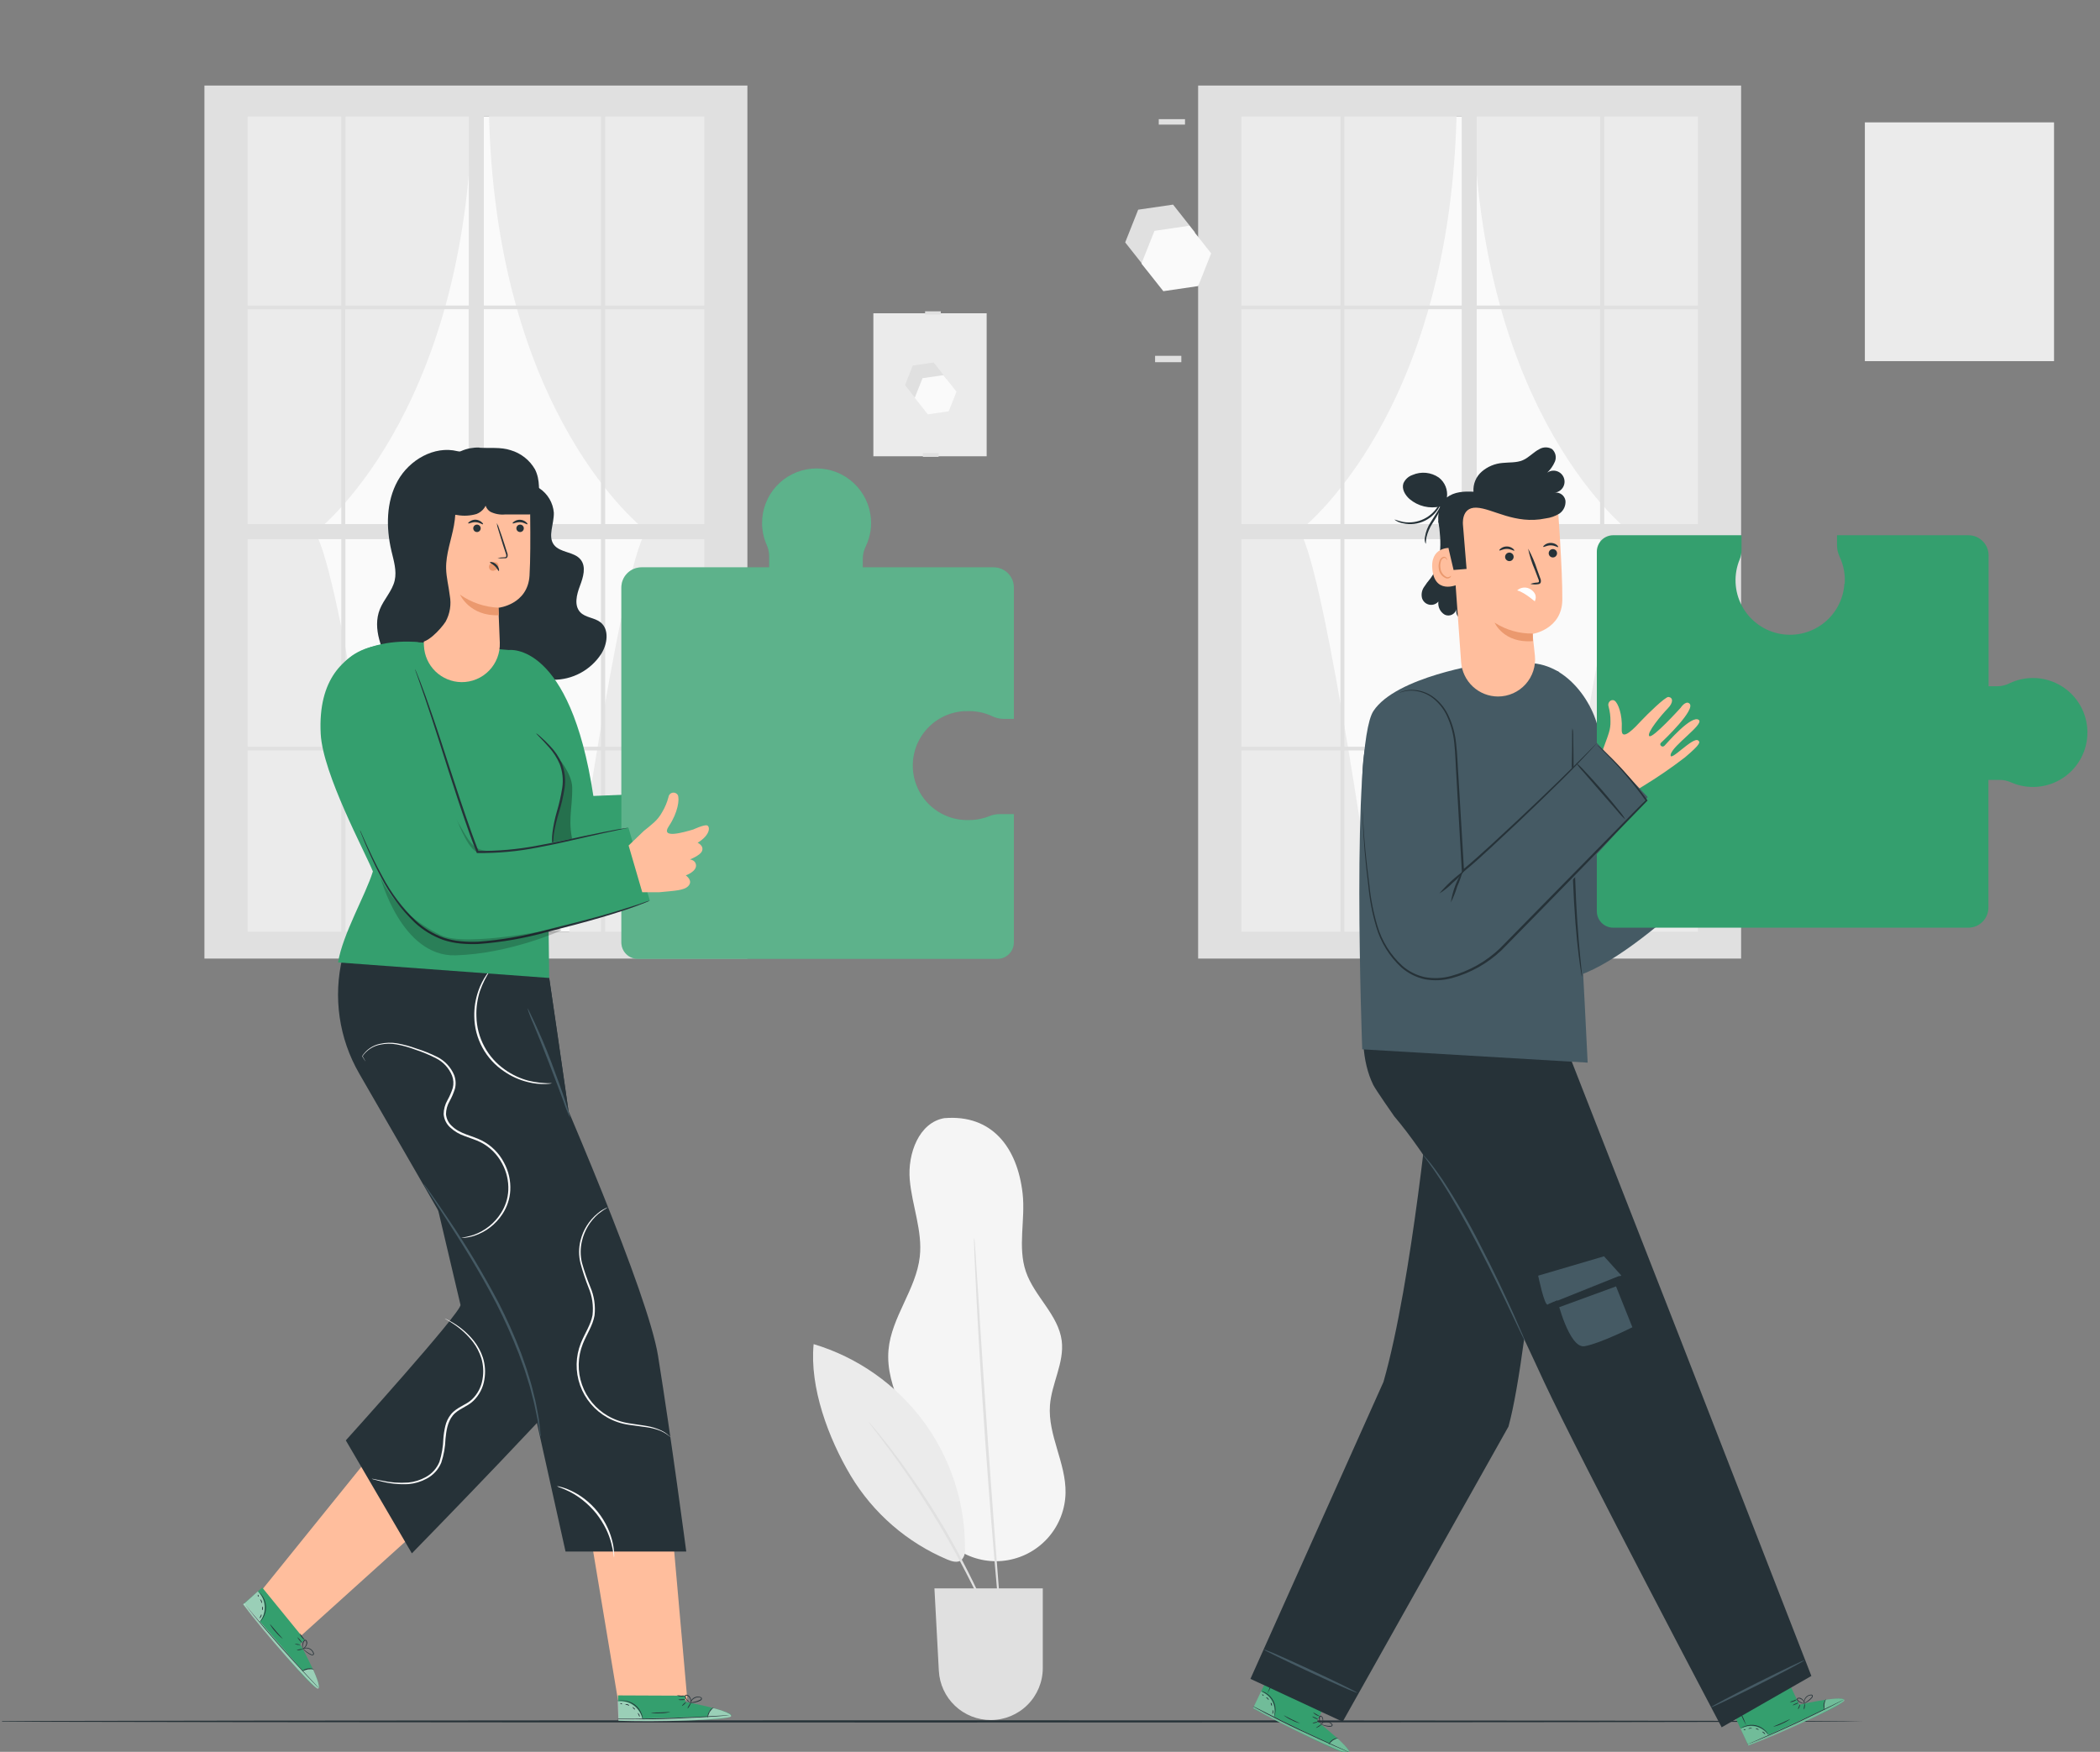 <svg width="501" height="418" viewBox="0 0 501 418" fill="none" xmlns="http://www.w3.org/2000/svg">
<rect x="0" y="0" width="501" height="418" fill="#808080" stroke="none"/>
<g clip-path="url(#clip0_4061_23723)">
<path d="M170.24 27.811H59.08V222.291H170.24V27.811Z" fill="#FAFAFA"/>
<path d="M93.7 224.16C93.7 224.16 81.5 136.66 75.15 127.05C75.15 127.05 111.56 99.7 112.68 25.6H57.42V224.16H93.7Z" fill="#EBEBEB"/>
<path d="M135.589 223.771C135.589 223.771 147.769 136.271 154.149 126.661C154.149 126.661 117.729 99.321 116.619 25.211H171.879V223.771H135.589Z" fill="#EBEBEB"/>
<path d="M173.16 20.41H48.77V228.72H178.31V20.41H173.16ZM81.419 128.64V178.17H59.08V128.64H81.419ZM59.08 125.05V73.78H81.419V125.05H59.08ZM115.43 125.05V73.78H143.37V125.05H115.43ZM143.37 128.64V178.17H115.43V128.64H143.37ZM82.37 125.05V73.78H111.81V125.05H82.37ZM111.81 128.64V178.17H82.409V128.64H111.81ZM82.409 72.9V27.81H111.85V72.9H82.409ZM111.85 179.06V222.31H82.409V179.06H111.85ZM115.43 179.06H143.37V222.31H115.43V179.06ZM115.43 72.9V27.81H143.37V72.9H115.43ZM144.37 128.64H168.01V178.17H144.37V128.64ZM144.37 125.05V73.78H168.01V125.05H144.37ZM168.01 72.9H144.37V27.81H168.01V72.9ZM81.419 27.81V72.9H59.08V27.81H81.419ZM59.08 179.06H81.419V222.31H59.08V179.06ZM144.37 222.31V179.06H168.01V222.31H144.37Z" fill="#E0E0E0"/>
<path d="M293.924 27.811H405.084V222.291H293.924V27.811Z" fill="#FAFAFA"/>
<path d="M370.454 224.16C370.454 224.16 382.634 136.66 389.014 127.05C389.014 127.05 352.594 99.7 351.484 25.6H406.744V224.16H370.454Z" fill="#EBEBEB"/>
<path d="M328.563 223.771C328.563 223.771 316.393 136.271 310.013 126.661C310.013 126.661 346.423 99.321 347.543 25.211H292.283V223.771H328.563Z" fill="#EBEBEB"/>
<path d="M290.991 20.41H415.381V228.72H285.841V20.41H290.991ZM382.731 128.64V178.17H405.081V128.64H382.731ZM405.081 125.05V73.78H382.731V125.05H405.081ZM348.731 125.05V73.78H320.731V125.05H348.731ZM320.731 128.64V178.17H348.731V128.64H320.731ZM381.731 125.05V73.78H352.301V125.05H381.731ZM352.301 128.64V178.17H381.741V128.64H352.301ZM381.741 72.9V27.81H352.311V72.9H381.741ZM352.311 179.06V222.31H381.741V179.06H352.311ZM348.731 179.06H320.731V222.31H348.731V179.06ZM348.731 72.9V27.81H320.731V72.9H348.731ZM319.791 128.64H296.151V178.17H319.791V128.64ZM319.791 125.05V73.78H296.151V125.05H319.791ZM296.151 72.9H319.791V27.81H296.151V72.9ZM382.731 27.81V72.9H405.081V27.81H382.731ZM405.081 179.06H382.731V222.31H405.081V179.06ZM319.791 222.31V179.06H296.151V222.31H319.791Z" fill="#E0E0E0"/>
<path d="M235.389 74.75H208.359V108.87H235.389V74.75Z" fill="#EBEBEB"/>
<path d="M223.92 108.1H220.17V109.01H223.92V108.1Z" fill="#E0E0E0"/>
<path d="M222.74 86.49L217.76 87.22L215.91 91.9L219.03 95.84L224 95.11L225.86 90.44L222.74 86.49Z" fill="#E0E0E0"/>
<path d="M225.07 89.51L220.09 90.24L218.23 94.92L221.35 98.86L226.33 98.14L228.19 93.46L225.07 89.51Z" fill="#FAFAFA"/>
<path d="M224.449 74.279H220.699V75.059H224.449V74.279Z" fill="#E0E0E0"/>
<path d="M444.903 29.199H490.033V86.169H444.903V29.199Z" fill="#EBEBEB"/>
<path d="M281.83 84.9H275.57V86.42H281.83V84.9Z" fill="#E0E0E0"/>
<path d="M279.859 48.82L271.539 50.03L268.439 57.84L273.649 64.43L281.959 63.22L285.059 55.41L279.859 48.82Z" fill="#E0E0E0"/>
<path d="M283.74 53.859L275.43 55.079L272.32 62.889L277.54 69.479L285.85 68.259L288.95 60.459L283.74 53.859Z" fill="#FAFAFA"/>
<path d="M282.709 28.43H276.449V29.73H282.709V28.43Z" fill="#E0E0E0"/>
<path d="M225.359 266.781C219.239 267.781 216.509 275.281 217.039 281.461C217.569 287.641 220.119 293.671 219.439 299.831C218.569 307.661 212.659 314.271 211.969 322.111C211.159 331.361 217.699 339.561 219.649 348.641C220.599 353.051 220.469 357.721 222.109 361.931C223.508 365.516 226.107 368.504 229.464 370.386C232.82 372.268 236.725 372.927 240.513 372.251C244.301 371.574 247.737 369.605 250.235 366.678C252.732 363.751 254.137 360.048 254.209 356.201C254.339 349.101 249.959 342.411 250.489 335.331C250.879 330.091 253.949 325.131 253.299 319.921C252.509 313.731 246.769 309.331 244.749 303.421C242.729 297.511 244.669 291.001 243.969 284.791C242.709 273.651 236.539 265.881 225.359 266.791" fill="#F5F5F5"/>
<path d="M194.11 320.711C193.11 331.031 197.63 343.171 202.94 352.081C208.318 361.05 216.413 368.072 226.05 372.131C227.12 372.581 228.47 372.961 229.38 372.231C229.701 371.875 229.942 371.454 230.087 370.997C230.232 370.54 230.277 370.057 230.22 369.581C230.291 358.627 226.811 347.944 220.302 339.134C213.792 330.324 204.602 323.86 194.11 320.711Z" fill="#EBEBEB"/>
<path d="M239.069 393.71C238.946 393.533 238.846 393.342 238.769 393.14C238.579 392.69 238.339 392.14 238.039 391.45C237.419 389.97 236.489 387.85 235.309 385.25C232.23 378.468 228.809 371.846 225.059 365.41C221.295 358.983 217.206 352.752 212.809 346.74C211.119 344.44 209.719 342.59 208.739 341.32L207.629 339.85C207.489 339.69 207.371 339.512 207.279 339.32C207.279 339.32 207.449 339.46 207.719 339.78L208.919 341.18C209.919 342.4 211.399 344.18 213.139 346.5C217.647 352.452 221.798 358.667 225.569 365.11C229.332 371.572 232.712 378.251 235.689 385.11C236.819 387.74 237.689 389.89 238.249 391.39C238.509 392.09 238.719 392.67 238.879 393.12C238.964 393.309 239.028 393.507 239.069 393.71Z" fill="#E0E0E0"/>
<path d="M232.42 295.33C232.486 295.66 232.526 295.994 232.54 296.33C232.59 297.03 232.66 297.98 232.74 299.17C232.9 301.7 233.13 305.25 233.42 309.63C233.97 318.46 234.76 330.63 235.7 344.12C236.64 357.61 237.58 369.78 238.27 378.6C238.6 382.97 238.88 386.53 239.07 389.05C239.15 390.24 239.21 391.19 239.26 391.89C239.286 392.223 239.286 392.557 239.26 392.89C239.185 392.561 239.135 392.227 239.11 391.89C239.04 391.2 238.94 390.25 238.81 389.06C238.57 386.54 238.24 382.99 237.81 378.63C237.02 369.81 236.02 357.63 235.07 344.15C234.12 330.67 233.4 318.48 232.95 309.64C232.75 305.26 232.58 301.7 232.46 299.17C232.46 297.98 232.39 297.03 232.37 296.33C232.36 295.996 232.377 295.662 232.42 295.33Z" fill="#E0E0E0"/>
<path d="M222.93 379H248.78V398C248.78 401.291 247.472 404.448 245.145 406.775C242.818 409.103 239.661 410.41 236.37 410.41C233.193 410.409 230.138 409.191 227.833 407.005C225.528 404.819 224.149 401.832 223.98 398.66L222.93 379Z" fill="#E0E0E0"/>
<path d="M-7.5 410.731C-7.5 410.871 93.69 410.991 218.5 410.991C343.31 410.991 444.5 410.871 444.5 410.731C444.5 410.591 343.33 410.471 218.5 410.471C93.67 410.471 -7.5 410.591 -7.5 410.731Z" fill="#263238"/>
<path d="M413.86 199.421L417.86 198.591C421.43 197.521 423.45 197.061 424.28 195.891C425.38 194.321 423.28 193.421 423.28 193.421C423.28 193.421 425.74 191.991 425.17 190.421C425.03 190.11 424.795 189.851 424.498 189.682C424.201 189.513 423.859 189.442 423.52 189.481C423.52 189.481 425.66 188.111 425.93 187.051C426.3 185.611 424.52 185.231 424.52 185.231C427.3 182.651 426.63 180.771 425.86 180.731C425.09 180.691 422.86 182.301 422.86 182.301C420.86 183.301 415.54 186.171 417.03 182.611C418.52 179.051 418.33 175.761 417.66 174.901C417.483 174.718 417.252 174.595 417.002 174.55C416.751 174.505 416.492 174.541 416.263 174.652C416.033 174.763 415.845 174.943 415.724 175.167C415.603 175.392 415.556 175.648 415.59 175.901C415.501 177.201 415.235 178.483 414.8 179.711C414.484 180.709 414 181.645 413.37 182.481C412.63 183.481 411.97 184.251 411.37 184.911L408.48 189.051L413.86 199.421Z" fill="#FFBE9D"/>
<path d="M429.259 406.731L425.819 399.471L412.179 405.831L417.099 416.501L417.969 416.161C421.829 414.611 437.489 408.031 439.649 406.091C442.059 403.931 429.259 406.731 429.259 406.731Z" fill="#349F6E"/>
<g opacity="0.3">
<path d="M422 414.08C421.259 413.025 420.156 412.28 418.9 411.99C417.665 411.683 416.36 411.858 415.25 412.48L417.03 416.29L422 414.08Z" fill="white"/>
</g>
<g opacity="0.3">
<path d="M435.61 405.559C435.61 405.559 440.21 404.839 440.02 405.749C439.83 406.659 424.25 413.899 417.1 416.499L416.98 416.179L435.22 407.879C435.22 407.879 434.83 405.999 435.61 405.559Z" fill="white"/>
</g>
<path d="M416.77 416.27L417.01 416.19L417.7 415.92L420.23 414.87C422.36 413.97 425.29 412.69 428.48 411.2C431.67 409.71 434.55 408.31 436.61 407.26L439.04 406L439.69 405.65L439.92 405.52C439.835 405.541 439.755 405.575 439.68 405.62L439.01 405.94L436.55 407.15C434.48 408.15 431.6 409.55 428.41 411.04C425.22 412.53 422.3 413.82 420.18 414.75L417.68 415.85L417 416.15L416.77 416.27Z" fill="#263238"/>
<path d="M435.311 408.09C435.234 407.63 435.207 407.164 435.231 406.7C435.313 406.236 435.447 405.783 435.631 405.35C435.311 405.723 435.11 406.183 435.053 406.671C434.996 407.159 435.086 407.653 435.311 408.09Z" fill="#263238"/>
<path d="M430.38 407.931C430.497 407.705 430.562 407.455 430.57 407.201C430.63 406.958 430.63 406.704 430.57 406.461C430.57 406.461 430.44 406.771 430.39 407.181C430.325 407.426 430.321 407.684 430.38 407.931Z" fill="#263238"/>
<path d="M428.96 407.86C429.01 407.86 429.16 407.63 429.3 407.31C429.44 406.99 429.51 406.72 429.46 406.7C429.41 406.68 429.26 406.92 429.13 407.24C429.021 407.429 428.963 407.642 428.96 407.86Z" fill="#263238"/>
<path d="M427.67 406.89C427.67 406.94 428.02 406.83 428.42 406.65C428.672 406.566 428.904 406.43 429.1 406.25C429.1 406.2 428.74 406.31 428.35 406.49C428.097 406.574 427.866 406.711 427.67 406.89Z" fill="#263238"/>
<path d="M427 406.101C427.31 406.147 427.628 406.098 427.91 405.961C428.207 405.878 428.472 405.707 428.67 405.471C428.384 405.551 428.106 405.658 427.84 405.791C427.552 405.87 427.271 405.974 427 406.101Z" fill="#263238"/>
<path d="M430.25 406.52C430.561 406.433 430.855 406.295 431.12 406.11C431.42 405.925 431.702 405.71 431.96 405.47C432.117 405.329 432.258 405.172 432.38 405C432.455 404.892 432.488 404.76 432.47 404.63C432.457 404.558 432.422 404.491 432.37 404.44C432.318 404.388 432.252 404.353 432.18 404.34C431.916 404.337 431.654 404.393 431.414 404.503C431.174 404.613 430.961 404.774 430.79 404.975C430.619 405.177 430.495 405.413 430.426 405.668C430.357 405.923 430.344 406.19 430.39 406.45C430.402 406.539 430.432 406.624 430.48 406.7C430.447 406.386 430.464 406.069 430.53 405.76C430.623 405.441 430.803 405.153 431.05 404.93C431.193 404.792 431.362 404.684 431.548 404.611C431.733 404.539 431.931 404.505 432.13 404.51C432.32 404.51 432.34 404.74 432.23 404.91C432.113 405.071 431.979 405.218 431.83 405.35C431.583 405.586 431.319 405.803 431.04 406C430.57 406.34 430.24 406.49 430.25 406.52Z" fill="#263238"/>
<path d="M430.499 406.459C430.516 406.224 430.449 405.99 430.309 405.799C430.175 405.585 429.994 405.404 429.779 405.269C429.643 405.176 429.486 405.119 429.322 405.101C429.158 405.084 428.992 405.107 428.839 405.169C428.761 405.231 428.709 405.32 428.694 405.418C428.679 405.517 428.703 405.618 428.759 405.699C428.843 405.83 428.956 405.94 429.089 406.019C429.293 406.162 429.515 406.276 429.749 406.359C429.96 406.453 430.19 406.495 430.419 406.479C430.419 406.479 430.17 406.399 429.8 406.239C429.582 406.145 429.377 406.024 429.189 405.879C428.979 405.749 428.739 405.459 428.939 405.319C429.139 405.179 429.479 405.319 429.689 405.419C429.892 405.532 430.069 405.685 430.209 405.869C430.318 406.06 430.414 406.257 430.499 406.459Z" fill="#263238"/>
<path d="M415.31 412.409C415.31 412.409 415.68 412.189 416.31 411.979C417.156 411.7 418.062 411.659 418.93 411.859C419.792 412.082 420.579 412.531 421.21 413.159C421.69 413.649 421.89 414.029 421.92 414.019C421.896 413.918 421.851 413.823 421.79 413.739C421.653 413.498 421.488 413.273 421.3 413.069C420.678 412.386 419.867 411.902 418.97 411.679C418.072 411.468 417.132 411.531 416.27 411.859C416.011 411.953 415.763 412.074 415.53 412.219C415.38 412.329 415.3 412.399 415.31 412.409Z" fill="#263238"/>
<path d="M414.079 406.08C414.412 407.054 414.806 408.006 415.259 408.93C415.658 409.885 416.113 410.817 416.619 411.72C416.276 410.745 415.879 409.791 415.429 408.86C415.032 407.909 414.581 406.981 414.079 406.08Z" fill="#263238"/>
<path d="M423.1 411.999C423.819 411.84 424.518 411.595 425.18 411.269C425.862 410.986 426.506 410.62 427.1 410.179C427.1 410.129 426.21 410.599 425.1 411.099C423.99 411.599 423.08 411.909 423.1 411.999Z" fill="#263238"/>
<path d="M420.38 413.199C420.38 413.199 420.54 413.349 420.73 413.509C420.92 413.669 421.05 413.829 421.09 413.809C421.13 413.789 421.09 413.559 420.85 413.369C420.61 413.179 420.38 413.149 420.38 413.199Z" fill="#263238"/>
<path d="M418.83 412.409C418.83 412.409 418.97 412.559 419.17 412.639C419.37 412.719 419.56 412.739 419.58 412.689C419.6 412.639 419.44 412.539 419.24 412.469C419.04 412.399 418.85 412.359 418.83 412.409Z" fill="#263238"/>
<path d="M417.12 412.51C417.12 412.51 417.33 412.46 417.57 412.44C417.81 412.42 417.99 412.44 418.01 412.44C418.03 412.44 417.83 412.26 417.55 412.29C417.27 412.32 417.09 412.47 417.12 412.51Z" fill="#263238"/>
<path d="M415.97 412.719C415.97 412.719 416.08 412.799 416.22 412.789C416.36 412.779 416.46 412.729 416.45 412.679C416.44 412.629 416.34 412.599 416.2 412.609C416.06 412.619 415.97 412.669 415.97 412.719Z" fill="#263238"/>
<path d="M314.21 410.7L317.61 403.42L304.02 397L298.93 407.59L299.75 408.05C303.4 410.05 318.45 417.9 321.32 418.33C324.52 418.78 314.21 410.7 314.21 410.7Z" fill="#349F6E"/>
<g opacity="0.3">
<path d="M303.911 409.79C304.26 408.549 304.132 407.222 303.551 406.07C302.995 404.931 302.031 404.043 300.851 403.58L299.041 407.37L303.911 409.79Z" fill="white"/>
</g>
<g opacity="0.3">
<path d="M319.151 414.85C319.151 414.85 322.641 417.94 321.821 418.37C321.001 418.8 305.491 411.37 298.931 407.56L299.101 407.27L317.101 416.03C317.101 416.03 318.381 414.51 319.151 414.85Z" fill="white"/>
</g>
<path d="M298.89 407.16L299.11 407.29L299.76 407.65L302.18 408.93C304.23 410 307.08 411.44 310.27 412.93C313.46 414.42 316.36 415.75 318.48 416.67L321 417.75L321.69 418.03L321.93 418.11L321.7 417.99L321.03 417.68L318.53 416.56C316.43 415.61 313.53 414.28 310.34 412.76C307.15 411.24 304.34 409.83 302.24 408.76L299.8 407.53L299.13 407.2C299.051 407.178 298.971 407.164 298.89 407.16Z" fill="#263238"/>
<path d="M317.011 416.24C317.306 415.871 317.642 415.535 318.011 415.24C318.42 415.01 318.852 414.826 319.301 414.69C318.808 414.682 318.324 414.822 317.91 415.091C317.497 415.36 317.174 415.746 316.981 416.2L317.011 416.24Z" fill="#263238"/>
<path d="M313.97 412.301C313.97 412.301 314.3 412.201 314.65 411.981C315 411.761 315.26 411.551 315.23 411.511C315.2 411.471 314.9 411.611 314.55 411.831C314.2 412.051 313.95 412.261 313.97 412.301Z" fill="#263238"/>
<path d="M313.149 411.189C313.149 411.239 313.449 411.189 313.779 411.099C314.109 411.009 314.369 410.879 314.359 410.829C314.144 410.81 313.928 410.845 313.729 410.929C313.379 410.999 313.139 411.139 313.149 411.189Z" fill="#263238"/>
<path d="M313.06 409.58C313.06 409.63 313.34 409.82 313.73 410.01C314.12 410.2 314.45 410.32 314.48 410.27C314.29 410.08 314.062 409.934 313.81 409.84C313.38 409.65 313.09 409.53 313.06 409.58Z" fill="#263238"/>
<path d="M313.261 408.561C313.261 408.561 313.491 408.921 313.941 409.171C314.198 409.344 314.5 409.442 314.811 409.451C314.289 409.162 313.773 408.865 313.261 408.561Z" fill="#263238"/>
<path d="M315 411.33C315.262 411.519 315.557 411.658 315.87 411.74C316.195 411.853 316.53 411.933 316.87 411.98C317.083 412.006 317.298 412.006 317.51 411.98C317.575 411.976 317.639 411.959 317.698 411.93C317.756 411.901 317.808 411.86 317.85 411.81C317.889 411.749 317.91 411.678 317.91 411.605C317.91 411.532 317.889 411.461 317.85 411.4C317.593 411.078 317.232 410.855 316.829 410.769C316.426 410.684 316.006 410.74 315.64 410.93C315.426 411.042 315.235 411.195 315.08 411.38C315.021 411.443 314.977 411.518 314.95 411.6C315.167 411.375 315.421 411.189 315.7 411.05C316.012 410.905 316.361 410.86 316.7 410.92C316.896 410.942 317.085 411.003 317.257 411.099C317.428 411.195 317.579 411.325 317.7 411.48C317.79 411.65 317.7 411.79 317.46 411.81C317.264 411.83 317.066 411.83 316.87 411.81C316.532 411.775 316.198 411.711 315.87 411.62C315.38 411.46 315.01 411.31 315 411.33Z" fill="#263238"/>
<path d="M315.2 411.48C315.2 411.48 315.45 411.34 315.59 410.92C315.672 410.679 315.695 410.422 315.66 410.17C315.645 410.006 315.59 409.848 315.499 409.71C315.408 409.572 315.285 409.459 315.14 409.38C315.042 409.359 314.939 409.376 314.853 409.428C314.768 409.48 314.706 409.563 314.68 409.66C314.646 409.812 314.646 409.969 314.68 410.12C314.703 410.367 314.76 410.609 314.85 410.84C314.99 411.24 315.16 411.45 315.18 411.43C315.2 411.41 315.08 411.19 314.97 410.8C314.904 410.575 314.864 410.344 314.85 410.11C314.85 409.86 314.9 409.49 315.13 409.56C315.36 409.63 315.48 409.97 315.53 410.2C315.581 410.427 315.581 410.663 315.53 410.89C315.444 411.099 315.333 411.297 315.2 411.48Z" fill="#263238"/>
<path d="M300.939 403.57C300.939 403.57 301.339 403.72 301.939 404.09C302.687 404.551 303.29 405.213 303.679 406C304.063 406.802 304.219 407.695 304.129 408.58C304.059 409.27 303.899 409.67 303.929 409.68C303.987 409.594 304.031 409.499 304.059 409.4C304.156 409.142 304.223 408.873 304.259 408.6C304.39 407.686 304.248 406.753 303.849 405.92C303.447 405.08 302.798 404.382 301.989 403.92C301.75 403.779 301.495 403.665 301.229 403.58C301.134 403.561 301.036 403.557 300.939 403.57Z" fill="#263238"/>
<path d="M305.029 398.59C304.499 399.472 304.018 400.384 303.589 401.32C303.108 402.234 302.68 403.176 302.309 404.14C302.841 403.255 303.322 402.34 303.749 401.4C304.237 400.492 304.664 399.553 305.029 398.59Z" fill="#263238"/>
<path d="M306.249 409.28C306.827 409.74 307.463 410.123 308.139 410.42C308.788 410.773 309.481 411.038 310.199 411.21C310.199 411.21 309.309 410.79 308.199 410.26C307.089 409.73 306.279 409.24 306.249 409.28Z" fill="#263238"/>
<path d="M303.59 408C303.59 408 303.59 408.23 303.59 408.47C303.59 408.71 303.54 408.92 303.59 408.94C303.64 408.96 303.77 408.76 303.77 408.48C303.77 408.2 303.64 408 303.59 408Z" fill="#263238"/>
<path d="M303.179 406.291C303.129 406.291 303.179 406.491 303.229 406.701C303.279 406.911 303.399 407.061 303.439 407.051C303.479 407.041 303.439 406.851 303.439 406.641C303.439 406.431 303.229 406.271 303.179 406.291Z" fill="#263238"/>
<path d="M302.019 405C302.019 405.05 302.189 405.14 302.349 405.3C302.509 405.46 302.609 405.64 302.659 405.63C302.709 405.62 302.659 405.37 302.479 405.17C302.299 404.97 302.019 405 302.019 405Z" fill="#263238"/>
<path d="M301.119 404.279C301.119 404.279 301.119 404.419 301.219 404.519C301.319 404.619 301.419 404.659 301.459 404.629C301.499 404.599 301.459 404.489 301.359 404.389C301.259 404.289 301.159 404.239 301.119 404.279Z" fill="#263238"/>
<path d="M298.32 400.581L320.32 410.811L359.88 340.381C365.03 321.801 370 256.381 370 256.381L341.38 258.561C341.38 258.561 336.97 305.561 330.06 329.721L298.32 400.581Z" fill="#263238"/>
<path d="M323.84 403.921C323.84 403.921 323.56 403.711 323.01 403.421C322.46 403.131 321.65 402.721 320.65 402.231C318.65 401.231 315.86 399.921 312.77 398.481C309.68 397.041 306.88 395.771 304.84 394.881C303.84 394.431 302.98 394.071 302.41 393.881C302.119 393.733 301.81 393.625 301.49 393.561C301.741 393.766 302.021 393.934 302.32 394.061C302.88 394.351 303.68 394.761 304.68 395.251C306.68 396.251 309.47 397.561 312.55 399.001C315.63 400.441 318.44 401.701 320.49 402.601C321.49 403.051 322.34 403.411 322.92 403.601C323.21 403.75 323.52 403.858 323.84 403.921Z" fill="#455A64"/>
<path d="M328.381 230.051C327.841 230.051 321.991 247.381 327.621 258.871C328.191 260.021 332.621 266.351 332.621 266.351C348.201 284.731 363.981 320.351 368.381 329.741C377.381 348.951 410.741 412.141 410.741 412.141L432.141 399.891L400.851 319.441L372.451 246.841L328.381 230.051Z" fill="#263238"/>
<path d="M366.961 304.38C366.961 304.38 368.471 311.69 369.251 311.27C371.481 310.06 386.811 304.35 386.811 304.35L382.671 299.76L366.961 304.38Z" fill="#455A64"/>
<path d="M371.479 310.061C371.479 310.061 374.349 321.851 378.039 321.211C381.729 320.571 389.439 316.691 389.439 316.691L384.789 305.061L371.479 310.061Z" fill="#455A64"/>
<path d="M369.249 311.27L386.359 304.43L385.539 306.94L371.989 311.9L369.249 311.27Z" fill="#263238"/>
<path d="M339.55 275.6C339.622 275.759 339.717 275.907 339.83 276.04L340.71 277.23C341.47 278.23 342.55 279.79 343.8 281.72C346.31 285.58 349.47 291.1 352.7 297.34C355.93 303.58 358.7 309.34 360.65 313.48L363 318.41L363.65 319.74C363.719 319.899 363.806 320.05 363.91 320.19C363.878 320.02 363.824 319.855 363.75 319.7L363.18 318.33C362.68 317.14 361.93 315.43 360.99 313.33C359.09 309.13 356.41 303.33 353.16 297.1C350.454 291.742 347.449 286.541 344.16 281.52C342.86 279.61 341.74 278.11 340.92 277.11C340.54 276.65 340.22 276.28 339.92 275.98C339.813 275.838 339.689 275.71 339.55 275.6Z" fill="#455A64"/>
<path d="M430.509 396.139C430.449 396.019 425.399 398.419 419.229 401.509C413.059 404.599 408.119 407.219 408.229 407.349C408.339 407.479 413.339 405.069 419.509 401.979C425.679 398.889 430.569 396.269 430.509 396.139Z" fill="#455A64"/>
<path d="M405.08 188.631C406.241 191.25 407.556 193.798 409.02 196.261C410.331 198.81 411.801 201.275 413.42 203.641C412.257 201.019 410.942 198.468 409.48 196.001C408.161 193.459 406.692 190.998 405.08 188.631Z" fill="#263238"/>
<path d="M364.65 158.199C363.48 158.199 362.09 166.699 360.91 181.969C359.57 199.289 359.69 216.769 364.48 227.759C364.922 228.933 365.591 230.007 366.449 230.922C367.307 231.837 368.337 232.573 369.48 233.089C381.88 238.209 416.09 201.529 416.09 201.529L407.67 186.759L383.58 206.209C383.58 206.209 381.18 186.529 381.64 177.459C382.01 170.579 375.14 158.279 364.65 158.199Z" fill="#455A64"/>
<path d="M353.99 158.371C353.99 158.371 333.07 161.431 327.66 169.651C322.25 177.871 324.99 250.371 324.99 250.371L378.77 253.551C378.77 253.551 374.43 161.271 371.77 160.221C365.09 157.601 354.79 158.111 353.99 158.371Z" fill="#455A64"/>
<path d="M440.09 139.281C440.247 137.081 439.837 134.878 438.9 132.881C438.485 132.027 438.266 131.091 438.26 130.141V127.711H469.61C470.886 127.711 472.109 128.218 473.011 129.12C473.913 130.022 474.42 131.245 474.42 132.521V163.741H476.54C477.52 163.732 478.484 163.499 479.36 163.061C481.325 162.115 483.496 161.678 485.674 161.791C487.852 161.904 489.967 162.564 491.823 163.708C493.68 164.853 495.218 166.446 496.297 168.342C497.376 170.237 497.961 172.373 497.998 174.554C498.035 176.734 497.523 178.889 496.509 180.82C495.494 182.75 494.011 184.395 492.194 185.602C490.378 186.809 488.287 187.539 486.114 187.726C483.941 187.913 481.756 187.55 479.76 186.671C478.934 186.295 478.038 186.097 477.13 186.091H474.38V216.531C474.381 217.163 474.258 217.79 474.017 218.375C473.776 218.959 473.422 219.491 472.975 219.939C472.528 220.386 471.997 220.742 471.413 220.984C470.829 221.226 470.203 221.351 469.57 221.351H384.88C383.84 221.351 382.843 220.938 382.108 220.203C381.373 219.468 380.96 218.471 380.96 217.431V131.631C380.959 131.116 381.059 130.605 381.256 130.129C381.452 129.653 381.741 129.22 382.105 128.856C382.469 128.492 382.902 128.203 383.378 128.007C383.855 127.81 384.365 127.71 384.88 127.711H415.48V131.181C415.483 131.984 415.327 132.779 415.02 133.521C414.304 135.265 413.976 137.145 414.059 139.029C414.141 140.913 414.633 142.756 415.5 144.431C416.366 146.106 417.587 147.572 419.076 148.728C420.566 149.885 422.29 150.703 424.127 151.126C425.965 151.549 427.873 151.568 429.718 151.18C431.564 150.793 433.303 150.008 434.815 148.881C436.327 147.754 437.576 146.312 438.474 144.654C439.373 142.996 439.901 141.163 440.02 139.281H440.09Z" fill="#349F6E"/>
<path d="M375.12 173.789C375.088 173.988 375.072 174.188 375.07 174.389C375.07 174.849 375.07 175.389 375.07 176.119C375.07 177.689 375.07 179.849 374.99 182.479C374.99 187.849 374.9 195.269 375.07 203.479C375.24 211.689 375.69 219.099 376.24 224.479C376.52 227.159 376.79 229.309 377.01 230.799C377.12 231.499 377.21 232.059 377.29 232.509C377.304 232.711 377.348 232.91 377.42 233.099C377.433 232.899 377.433 232.699 377.42 232.499C377.37 232.049 377.32 231.499 377.24 230.779C377.09 229.279 376.87 227.119 376.64 224.449C376.18 219.099 375.77 211.699 375.64 203.509C375.51 195.319 375.48 187.909 375.41 182.509C375.41 179.879 375.34 177.719 375.32 176.149C375.32 175.449 375.32 174.869 375.27 174.419C375.248 174.203 375.198 173.991 375.12 173.789Z" fill="#263238"/>
<path d="M343.131 124.189C343.991 129.649 343.941 134.439 341.271 137.999C340.692 138.684 340.157 139.406 339.671 140.159C339.43 140.539 339.269 140.963 339.199 141.407C339.128 141.851 339.15 142.304 339.261 142.739C339.385 143.125 339.609 143.472 339.911 143.742C340.213 144.012 340.582 144.197 340.979 144.278C341.377 144.358 341.788 144.331 342.172 144.2C342.555 144.068 342.897 143.837 343.161 143.529C343.074 144.147 343.174 144.777 343.446 145.338C343.719 145.899 344.152 146.366 344.691 146.679C344.967 146.806 345.267 146.869 345.571 146.862C345.874 146.855 346.172 146.78 346.441 146.641C346.711 146.502 346.946 146.304 347.128 146.061C347.31 145.818 347.434 145.537 347.491 145.239C347.491 145.239 346.781 148.009 349.961 147.579L347.721 128.579L343.131 124.189Z" fill="#263238"/>
<path d="M357.38 166.19C358.62 166.189 359.847 165.928 360.98 165.424C362.113 164.919 363.128 164.181 363.958 163.259C364.787 162.337 365.414 161.251 365.797 160.071C366.18 158.891 366.31 157.643 366.18 156.41C365.89 153.57 365.63 151.26 365.63 151.26C365.63 151.26 372.63 150.17 372.72 143.17C372.81 136.17 371.59 120.1 371.59 120.1C367.611 118.392 363.248 117.776 358.951 118.318C354.655 118.859 350.581 120.538 347.15 123.18L346.15 123.97L348.58 157.97C348.739 160.197 349.734 162.282 351.366 163.807C352.998 165.331 355.147 166.183 357.38 166.19Z" fill="#FFBE9D"/>
<path d="M369.79 132.74C369.646 132.606 369.544 132.433 369.498 132.242C369.452 132.05 369.464 131.85 369.531 131.665C369.599 131.48 369.719 131.319 369.878 131.203C370.036 131.086 370.225 131.019 370.422 131.009C370.618 130.999 370.813 131.048 370.982 131.149C371.151 131.249 371.287 131.397 371.372 131.575C371.457 131.752 371.488 131.951 371.461 132.145C371.434 132.34 371.35 132.523 371.22 132.67C371.131 132.77 371.024 132.851 370.904 132.909C370.783 132.967 370.653 133 370.52 133.007C370.386 133.013 370.253 132.993 370.128 132.947C370.002 132.901 369.888 132.831 369.79 132.74Z" fill="#263238"/>
<path d="M371.73 130.53C371.62 130.65 370.93 130.12 369.97 130.12C369.01 130.12 368.3 130.61 368.2 130.49C368.1 130.37 368.25 130.22 368.56 129.98C368.969 129.683 369.465 129.529 369.97 129.54C370.477 129.54 370.971 129.701 371.38 130C371.68 130.26 371.78 130.48 371.73 130.53Z" fill="#263238"/>
<path d="M360.62 132C360.735 132.068 360.835 132.158 360.914 132.265C360.994 132.372 361.051 132.494 361.083 132.623C361.114 132.753 361.12 132.887 361.099 133.019C361.078 133.151 361.03 133.277 360.96 133.39C360.892 133.506 360.802 133.607 360.694 133.688C360.586 133.768 360.463 133.826 360.332 133.858C360.202 133.889 360.066 133.894 359.933 133.872C359.8 133.85 359.673 133.802 359.56 133.73C359.445 133.661 359.344 133.57 359.265 133.462C359.185 133.354 359.129 133.23 359.098 133.1C359.067 132.969 359.063 132.834 359.086 132.701C359.108 132.569 359.157 132.443 359.23 132.33C359.299 132.216 359.389 132.117 359.497 132.038C359.604 131.96 359.726 131.903 359.856 131.873C359.985 131.842 360.119 131.837 360.251 131.859C360.382 131.881 360.507 131.929 360.62 132Z" fill="#263238"/>
<path d="M361.259 131.379C361.149 131.499 360.459 130.969 359.499 130.969C358.539 130.969 357.829 131.459 357.729 131.339C357.629 131.219 357.789 131.069 358.089 130.829C358.502 130.532 359.001 130.377 359.509 130.389C360.016 130.39 360.509 130.559 360.909 130.869C361.209 131.109 361.309 131.329 361.259 131.379Z" fill="#263238"/>
<path d="M365.12 139.33C365.619 139.14 366.146 139.028 366.68 139C366.93 139 367.13 138.92 367.15 138.78C367.16 138.528 367.098 138.278 366.97 138.06L366.21 136.06C365.484 134.405 364.931 132.679 364.56 130.91C365.446 132.5 366.169 134.175 366.72 135.91C366.97 136.59 367.21 137.24 367.44 137.91C367.607 138.233 367.657 138.605 367.58 138.96C367.544 139.056 367.487 139.142 367.412 139.211C367.338 139.281 367.248 139.332 367.15 139.36C367.009 139.396 366.865 139.417 366.72 139.42C366.185 139.482 365.644 139.452 365.12 139.33Z" fill="#263238"/>
<path d="M366.156 143.427C366.966 144.266 363.861 141.29 361.941 140.88C362.388 140.475 362.957 140.234 363.558 140.196C364.159 140.158 364.755 140.324 365.249 140.668C367.078 141.956 366.156 143.427 366.156 143.427Z" fill="white"/>
<path d="M365.691 151.161C362.46 151.221 359.285 150.315 356.571 148.561C356.571 148.561 358.731 153.561 365.711 152.971L365.691 151.161Z" fill="#EB996E"/>
<path d="M346.149 130.749C345.999 130.699 340.929 130.349 341.769 136.249C342.609 142.149 348.289 139.349 348.279 139.179C348.269 139.009 346.149 130.749 346.149 130.749Z" fill="#FFBE9D"/>
<path d="M346.18 137.37C346.18 137.37 346.09 137.46 345.92 137.56C345.808 137.631 345.683 137.678 345.553 137.701C345.422 137.723 345.289 137.719 345.16 137.69C344.744 137.501 344.386 137.206 344.122 136.833C343.859 136.46 343.699 136.024 343.66 135.57C343.566 135.068 343.59 134.551 343.73 134.06C343.76 133.868 343.835 133.686 343.95 133.529C344.065 133.372 344.216 133.246 344.39 133.16C344.504 133.109 344.633 133.102 344.752 133.139C344.871 133.175 344.974 133.254 345.04 133.36C345.14 133.51 345.12 133.63 345.16 133.64C345.2 133.65 345.27 133.52 345.16 133.29C345.109 133.144 345.005 133.023 344.87 132.95C344.782 132.898 344.684 132.865 344.582 132.853C344.481 132.841 344.378 132.85 344.28 132.88C344.045 132.972 343.839 133.124 343.681 133.32C343.524 133.517 343.42 133.751 343.38 134C343.197 134.544 343.156 135.125 343.26 135.69C343.304 136.22 343.504 136.725 343.835 137.142C344.166 137.558 344.613 137.867 345.12 138.03C345.285 138.052 345.453 138.038 345.612 137.988C345.771 137.938 345.917 137.853 346.04 137.74C346.19 137.51 346.2 137.38 346.18 137.37Z" fill="#EB996E"/>
<path d="M373.471 119.43C373.368 118.836 373.035 118.306 372.545 117.954C372.055 117.602 371.447 117.457 370.851 117.55C371.253 117.515 371.642 117.389 371.988 117.18C372.333 116.97 372.626 116.684 372.843 116.344C373.061 116.003 373.196 115.617 373.24 115.216C373.284 114.814 373.235 114.408 373.097 114.028C372.958 113.649 372.734 113.306 372.442 113.027C372.15 112.748 371.797 112.541 371.412 112.42C371.026 112.299 370.618 112.269 370.219 112.331C369.82 112.394 369.441 112.547 369.111 112.78C369.899 112.04 370.526 111.144 370.951 110.15C371.165 109.642 371.215 109.079 371.093 108.541C370.971 108.003 370.683 107.516 370.271 107.15C369.815 106.887 369.297 106.748 368.771 106.748C368.244 106.748 367.727 106.887 367.271 107.15C365.831 107.88 364.741 109.2 363.271 109.82C361.801 110.44 360.071 110.29 358.441 110.46C356.629 110.608 354.91 111.325 353.531 112.51C352.843 113.101 352.304 113.845 351.957 114.682C351.609 115.519 351.463 116.426 351.531 117.33C349.321 117.2 346.901 117.33 345.191 118.7C345.32 117.809 345.211 116.9 344.873 116.065C344.536 115.231 343.983 114.501 343.271 113.95C342.362 113.318 341.307 112.93 340.206 112.821C339.105 112.713 337.995 112.888 336.981 113.33C336.5 113.494 336.058 113.756 335.684 114.101C335.311 114.445 335.013 114.864 334.811 115.33C334.361 116.68 335.211 118.13 336.281 119.07C337.282 119.92 338.468 120.522 339.745 120.83C341.022 121.137 342.352 121.141 343.631 120.84C343.225 121.883 343.055 123.003 343.131 124.12C343.241 126.05 344.791 128.05 345.471 129.86L345.621 131.05L346.781 136L349.881 135.75L349.031 125.35C349.031 125.35 348.451 120.98 352.251 121.13C356.051 121.28 361.441 125.23 368.721 123.7C369.915 123.558 371.063 123.151 372.081 122.51C372.561 122.162 372.942 121.695 373.185 121.155C373.429 120.615 373.528 120.02 373.471 119.43Z" fill="#263238"/>
<path d="M332.699 124C333.284 124.448 333.972 124.743 334.699 124.86C336.467 125.261 338.319 125.045 339.946 124.246C341.573 123.447 342.877 122.114 343.639 120.47C343.997 119.82 344.186 119.091 344.189 118.35C344.099 118.35 343.939 119.16 343.309 120.35C342.503 121.853 341.245 123.066 339.713 123.818C338.181 124.569 336.452 124.822 334.769 124.54C333.489 124.28 332.739 123.9 332.699 124Z" fill="#263238"/>
<path d="M340.131 129.76C340.211 129.76 340.131 129.14 340.311 128.22C340.595 127.018 341.086 125.875 341.761 124.84C342.467 123.784 343.102 122.681 343.661 121.54C343.921 121.068 344.058 120.539 344.061 120C343.781 120.44 343.537 120.901 343.331 121.38C342.881 122.22 342.111 123.3 341.331 124.57C340.614 125.651 340.143 126.877 339.951 128.16C339.834 128.699 339.897 129.261 340.131 129.76Z" fill="#263238"/>
<path d="M391.94 187.6C395.42 185.483 398.782 183.176 402.01 180.69C405.88 177.42 405.6 177.06 405.15 176.69C403.95 175.62 398.15 182.19 398.58 180.03C399.01 177.87 406.58 172.85 405.3 171.79C403.6 170.4 397.64 177.39 397.09 177.94C396.54 178.49 395.74 177.7 396.26 177.23C397.01 176.55 404.69 169.23 403.04 167.85C402.12 167.08 400.94 168.9 400.94 168.9C400.94 168.9 394.24 176.31 393.48 175.63C392.72 174.95 396.48 170.46 397.88 169.04C399.28 167.62 399.15 166.41 398.04 166.3C397.29 166.23 392.96 170.47 391.62 171.9C390.28 173.33 386.7 177.34 386.9 173.9C387.1 170.46 386 167.72 385.2 167.19C384.4 166.66 383.39 167.62 383.77 168.62C384.075 169.747 384.223 170.912 384.21 172.08C384.239 173.018 384.11 173.954 383.83 174.85C383.59 175.62 383.35 176.3 383.12 176.9L380.77 183.37L386.67 190.84L391.94 187.6Z" fill="#FFBE9D"/>
<path d="M333.73 165.361C332.49 165.671 325.11 169.491 324.99 186.221C324.9 199.521 325.92 229.041 334.99 233.431C339.1 235.431 345.34 235.431 350.76 231.881C366.04 222.011 393.1 190.191 393.1 190.191L380.99 177.291C380.99 177.291 349.55 209.291 348.21 208.111C346.21 206.331 349.28 191.051 347.56 175.951C346.38 165.211 341.38 163.451 333.73 165.361Z" fill="#455A64"/>
<path d="M381.01 177.75C381.071 177.832 381.141 177.906 381.22 177.97L381.87 178.61C382.44 179.16 383.28 179.98 384.34 181.08C387.358 184.197 390.133 187.54 392.64 191.08V190.85C384.1 199.56 371.64 212.23 357.81 226.32C354.543 229.427 350.558 231.677 346.21 232.87C344.162 233.44 342.011 233.535 339.92 233.15C337.932 232.71 336.085 231.778 334.55 230.44C331.749 227.874 329.699 224.593 328.62 220.95C327.664 217.774 327.021 214.512 326.7 211.21C325.89 205.21 325.46 200.21 325.27 196.84C325.17 195.14 325.12 193.84 325.08 192.92V191.92C325.094 191.807 325.094 191.693 325.08 191.58C325.065 191.696 325.065 191.814 325.08 191.93C325.08 192.18 325.08 192.52 325.08 192.93C325.08 193.83 325.08 195.15 325.17 196.86C325.3 200.27 325.67 205.21 326.44 211.27C326.739 214.6 327.366 217.893 328.31 221.1C329.391 224.824 331.465 228.184 334.31 230.82C335.903 232.217 337.822 233.191 339.89 233.65C342.053 234.051 344.28 233.956 346.4 233.37C350.838 232.166 354.907 229.878 358.24 226.71C372.12 212.6 384.48 199.84 392.96 191.11L393.07 191L392.98 190.88C390.438 187.349 387.615 184.029 384.54 180.95C383.45 179.88 382.54 179.08 381.99 178.54L381.31 177.95L381.01 177.75Z" fill="#263238"/>
<path d="M381.001 177.289C381.001 177.289 380.931 177.289 380.831 177.429L380.361 177.899L378.571 179.709C377.021 181.289 374.751 183.549 371.901 186.319C369.051 189.089 365.611 192.389 361.731 196.009L355.611 201.679C353.461 203.619 351.241 205.679 348.861 207.619L349.271 207.819C349.201 206.639 349.131 205.389 349.061 204.129C348.661 197.519 348.291 191.219 347.951 185.489C347.741 182.629 347.691 179.899 347.381 177.349C347.15 174.965 346.493 172.641 345.441 170.489C344.568 168.701 343.245 167.171 341.601 166.049C340.344 165.226 338.899 164.734 337.401 164.619C336.461 164.541 335.514 164.657 334.621 164.959C334.307 165.052 334.008 165.186 333.731 165.359C333.731 165.359 334.041 165.229 334.651 165.059C335.54 164.806 336.47 164.725 337.391 164.819C338.841 164.97 340.232 165.474 341.441 166.289C343.015 167.414 344.28 168.917 345.121 170.659C346.123 172.782 346.745 175.063 346.961 177.399C347.241 179.919 347.271 182.649 347.471 185.509L348.541 204.149C348.611 205.409 348.691 206.669 348.751 207.839V208.349L349.141 208.039C351.581 206.039 353.761 204.039 355.911 202.039C358.061 200.039 360.081 198.159 362.021 196.339C365.881 192.689 369.301 189.339 372.121 186.569C374.941 183.799 377.171 181.449 378.681 179.829C379.451 179.029 380.011 178.389 380.401 177.949L380.831 177.459C380.961 177.349 381.011 177.289 381.001 177.289Z" fill="#263238"/>
<path d="M387.76 195.53C387.329 194.763 386.816 194.045 386.23 193.39C385.23 192.12 383.81 190.39 382.18 188.52C380.55 186.65 379.04 185 377.92 183.83C377.347 183.162 376.707 182.555 376.01 182.02C376.489 182.757 377.038 183.447 377.65 184.08L381.79 188.86L385.95 193.63C386.492 194.319 387.098 194.955 387.76 195.53Z" fill="#263238"/>
<path d="M346.13 215.33C346.748 214.108 347.257 212.833 347.65 211.52C348.214 210.272 348.669 208.977 349.01 207.65C347.527 209.983 346.546 212.598 346.13 215.33Z" fill="#263238"/>
<path d="M343.381 213.199C344.558 212.474 345.64 211.604 346.601 210.609C347.675 209.729 348.639 208.722 349.471 207.609C347.211 209.206 345.165 211.085 343.381 213.199Z" fill="#263238"/>
<path d="M102.981 362.169L70.861 391.159L62.06 379.899L90.21 345.029L102.981 362.169Z" fill="#FFBE9D"/>
<path d="M71.6 392.249L72.7 391.249L62.56 378.799L57.99 382.799L58.6 383.579C61.33 387.049 72.74 401.029 75.36 402.649C78.28 404.449 71.6 392.249 71.6 392.249Z" fill="#349F6E"/>
<g opacity="0.5">
<path d="M61.92 387.059C62.776 385.992 63.204 384.644 63.12 383.279C63.059 381.929 62.487 380.653 61.52 379.709L58.17 382.709L61.92 387.059Z" fill="white"/>
</g>
<path opacity="0.5" d="M74.69 398.37C74.69 398.37 76.81 402.85 75.82 402.92C74.83 402.99 62.82 389.3 57.99 382.8L58.28 382.58L72.21 398.67C72.21 398.67 74.04 397.7 74.69 398.37Z" fill="white"/>
<path d="M58.121 382.389C58.166 382.468 58.22 382.541 58.281 382.609L58.761 383.239L60.591 385.499C62.141 387.399 64.331 389.989 66.801 392.799C69.271 395.609 71.571 398.109 73.261 399.899L75.261 401.999L75.811 402.559C75.874 402.629 75.945 402.693 76.021 402.749L75.841 402.529L75.311 401.949C74.781 401.359 74.121 400.649 73.311 399.809C71.651 397.999 69.371 395.489 66.901 392.679C64.431 389.869 62.231 387.289 60.641 385.409L58.771 383.189L58.261 382.589C58.222 382.517 58.175 382.45 58.121 382.389Z" fill="#263238"/>
<path d="M72.019 398.829C72.464 398.603 72.934 398.431 73.419 398.319C73.915 398.262 74.415 398.262 74.909 398.319C74.446 398.065 73.903 397.994 73.389 398.119C72.861 398.179 72.373 398.432 72.019 398.829Z" fill="#263238"/>
<path d="M70.701 393.71C70.961 393.772 71.231 393.772 71.491 393.71C71.921 393.65 72.261 393.55 72.251 393.49C71.722 393.445 71.19 393.531 70.701 393.74V393.71Z" fill="#263238"/>
<path d="M70.359 392.29C70.359 392.29 70.639 392.42 71.009 392.46C71.379 392.5 71.679 392.46 71.689 392.46C71.699 392.46 71.399 392.33 71.029 392.29C70.659 392.25 70.359 392.23 70.359 392.29Z" fill="#263238"/>
<path d="M70.951 390.68C70.951 390.68 71.121 391.02 71.421 391.37C71.721 391.72 72.001 391.98 72.041 391.94C72.081 391.9 71.871 391.6 71.561 391.25C71.251 390.9 70.991 390.64 70.951 390.68Z" fill="#263238"/>
<path d="M71.561 389.76C71.601 390.089 71.744 390.397 71.971 390.64C72.301 391.07 72.671 391.32 72.701 391.28C72.731 391.24 72.43 390.94 72.13 390.52C71.961 390.252 71.77 389.998 71.561 389.76Z" fill="#263238"/>
<path d="M72.1 393.198C72.284 393.49 72.517 393.748 72.79 393.958C73.067 394.209 73.368 394.43 73.69 394.618C73.878 394.748 74.083 394.849 74.3 394.918C74.429 394.968 74.571 394.968 74.7 394.918C74.77 394.881 74.827 394.824 74.864 394.755C74.901 394.686 74.918 394.607 74.91 394.528C74.833 394.259 74.697 394.01 74.512 393.799C74.328 393.588 74.099 393.42 73.842 393.307C73.585 393.195 73.307 393.14 73.027 393.147C72.746 393.154 72.471 393.223 72.22 393.348C72.133 393.389 72.055 393.447 71.99 393.518C72.306 393.378 72.645 393.3 72.99 393.288C73.344 393.284 73.691 393.381 73.99 393.568C74.175 393.676 74.336 393.82 74.463 393.992C74.591 394.164 74.681 394.36 74.73 394.568C74.73 394.768 74.57 394.848 74.37 394.788C74.173 394.715 73.982 394.624 73.8 394.518C73.483 394.337 73.178 394.133 72.89 393.908C72.38 393.468 72.13 393.168 72.1 393.198Z" fill="#263238"/>
<path d="M72.241 393.429C72.484 393.382 72.702 393.247 72.851 393.049C73.034 392.847 73.165 392.603 73.231 392.339C73.294 392.172 73.312 391.991 73.282 391.816C73.252 391.64 73.176 391.475 73.061 391.339C72.974 391.277 72.866 391.251 72.76 391.266C72.654 391.281 72.558 391.335 72.491 391.419C72.386 391.545 72.307 391.691 72.261 391.849C72.181 392.102 72.134 392.364 72.121 392.629C72.083 392.868 72.107 393.112 72.191 393.339C72.228 393.107 72.248 392.873 72.251 392.639C72.289 392.391 72.35 392.146 72.431 391.909C72.501 391.659 72.731 391.329 72.941 391.489C73.016 391.606 73.065 391.738 73.085 391.876C73.106 392.014 73.098 392.154 73.061 392.289C73.007 392.529 72.901 392.754 72.751 392.949C72.595 393.123 72.424 393.283 72.241 393.429Z" fill="#263238"/>
<path d="M61.609 379.739C61.609 379.739 61.949 380.049 62.359 380.649C62.901 381.429 63.215 382.342 63.269 383.289C63.304 384.234 63.083 385.17 62.629 385.999C62.269 386.629 61.939 386.999 61.969 386.999C61.999 386.999 62.069 386.939 62.209 386.789C62.412 386.577 62.59 386.342 62.739 386.089C63.255 385.253 63.506 384.281 63.459 383.299C63.404 382.317 63.055 381.373 62.459 380.589C62.284 380.354 62.083 380.139 61.859 379.949C61.719 379.789 61.619 379.729 61.609 379.739Z" fill="#263238"/>
<path d="M64.4 387.55C64.78 388.237 65.247 388.872 65.79 389.44C66.287 390.052 66.862 390.597 67.5 391.06C67.5 391.06 66.8 390.28 65.95 389.31C65.1 388.34 64.5 387.52 64.4 387.55Z" fill="#263238"/>
<path d="M62.349 385.189C62.289 385.189 62.239 385.399 62.13 385.629C62.02 385.859 61.9 386.059 61.94 386.099C61.98 386.139 62.179 385.989 62.309 385.709C62.44 385.429 62.4 385.189 62.349 385.189Z" fill="#263238"/>
<path d="M62.671 383.33C62.621 383.33 62.561 383.51 62.541 383.75C62.521 383.99 62.541 384.18 62.611 384.18C62.681 384.18 62.721 384 62.741 383.76C62.761 383.52 62.721 383.33 62.671 383.33Z" fill="#263238"/>
<path d="M62.06 381.62C62.06 381.62 62.17 381.82 62.261 382.05C62.35 382.28 62.37 382.49 62.431 382.5C62.49 382.51 62.56 382.26 62.431 381.98C62.3 381.7 62.081 381.57 62.06 381.62Z" fill="#263238"/>
<path d="M61.5 380.509C61.5 380.509 61.5 380.649 61.5 380.779C61.5 380.909 61.63 381.009 61.68 380.989C61.73 380.969 61.68 380.849 61.68 380.709C61.68 380.569 61.55 380.489 61.5 380.509Z" fill="#263238"/>
<path d="M160.111 361.869L163.981 405.659H147.431L140.131 361.869H160.111Z" fill="#FFBE9D"/>
<path d="M163.5 406.069V404.599L147.43 404.529L147.62 410.599H148.62C153.04 410.679 171.08 410.719 173.99 409.719C177.13 408.639 163.5 406.069 163.5 406.069Z" fill="#349F6E"/>
<g opacity="0.5">
<path d="M153.301 410.259C153.019 408.92 152.249 407.733 151.141 406.929C150.053 406.138 148.708 405.781 147.371 405.929L147.531 410.399L153.301 410.259Z" fill="white"/>
</g>
<path opacity="0.5" d="M170.15 407.559C170.15 407.559 174.95 408.759 174.39 409.559C173.83 410.359 155.59 411.009 147.52 410.559V410.199L168.8 409.629C168.8 409.629 169.22 407.639 170.15 407.559Z" fill="white"/>
<path d="M147.279 410.239H147.559H148.349H151.249C153.709 410.239 157.099 410.239 160.839 410.069C164.579 409.899 167.969 409.749 170.419 409.579L173.319 409.359L174.109 409.279H173.319L170.409 409.439C167.959 409.579 164.579 409.749 160.839 409.879C157.099 410.009 153.709 410.069 151.249 410.099H148.349H147.559L147.279 410.239Z" fill="#263238"/>
<path d="M168.81 409.919C168.919 409.432 169.084 408.959 169.3 408.509C169.588 408.092 169.923 407.709 170.3 407.369C169.805 407.563 169.404 407.939 169.18 408.419C168.875 408.856 168.744 409.391 168.81 409.919Z" fill="#263238"/>
<path d="M164.01 407.69C164.06 407.69 164.28 407.44 164.5 407.06C164.72 406.68 164.86 406.36 164.81 406.33C164.606 406.507 164.442 406.725 164.33 406.97C164.172 407.184 164.063 407.43 164.01 407.69Z" fill="#263238"/>
<path d="M162.701 407.059C162.701 407.059 162.981 406.919 163.251 406.659C163.521 406.399 163.701 406.159 163.661 406.129C163.621 406.099 163.381 406.259 163.111 406.519C162.841 406.779 162.661 406.999 162.701 407.059Z" fill="#263238"/>
<path d="M161.83 405.579C162.098 405.666 162.382 405.69 162.66 405.649C162.945 405.673 163.231 405.635 163.5 405.539C163.23 405.447 162.942 405.419 162.66 405.459C162.2 405.469 161.83 405.519 161.83 405.579Z" fill="#263238"/>
<path d="M161.5 404.52C161.781 404.695 162.109 404.779 162.44 404.76C162.782 404.815 163.133 404.759 163.44 404.6C163.128 404.566 162.812 404.566 162.5 404.6C162.17 404.544 161.835 404.518 161.5 404.52Z" fill="#263238"/>
<path d="M164.5 406.279C164.831 406.338 165.169 406.338 165.5 406.279C165.871 406.219 166.236 406.125 166.59 405.999C166.803 405.929 167.008 405.835 167.2 405.719C167.321 405.644 167.41 405.526 167.45 405.389C167.462 405.314 167.452 405.236 167.422 405.165C167.392 405.094 167.343 405.033 167.28 404.989C166.882 404.808 166.433 404.771 166.011 404.886C165.589 405.001 165.221 405.261 164.97 405.619C164.817 405.827 164.711 406.066 164.66 406.319C164.636 406.408 164.636 406.501 164.66 406.589C164.761 406.272 164.909 405.972 165.1 405.699C165.322 405.424 165.616 405.216 165.95 405.099C166.145 405.018 166.354 404.976 166.565 404.976C166.776 404.976 166.985 405.018 167.18 405.099C167.35 405.219 167.29 405.409 167.11 405.529C166.931 405.632 166.744 405.719 166.55 405.789C166.209 405.922 165.858 406.026 165.5 406.099C164.9 406.229 164.5 406.249 164.5 406.279Z" fill="#263238"/>
<path d="M164.78 406.319C164.891 406.1 164.923 405.849 164.87 405.609C164.83 405.34 164.724 405.086 164.56 404.869C164.471 404.717 164.345 404.59 164.192 404.502C164.039 404.414 163.866 404.368 163.69 404.369C163.587 404.397 163.498 404.464 163.443 404.555C163.387 404.646 163.368 404.755 163.39 404.859C163.415 405.023 163.48 405.177 163.58 405.309C163.721 405.532 163.893 405.734 164.09 405.909C164.252 406.092 164.458 406.23 164.69 406.309C164.69 406.309 164.48 406.129 164.18 405.819C164.014 405.632 163.863 405.431 163.73 405.219C163.58 404.999 163.47 404.619 163.73 404.559C163.99 404.499 164.26 404.779 164.42 404.969C164.571 405.163 164.677 405.389 164.73 405.629C164.765 405.857 164.782 406.088 164.78 406.319Z" fill="#263238"/>
<path d="M147.5 405.859C147.5 405.859 147.96 405.799 148.68 405.859C149.627 405.941 150.531 406.287 151.29 406.859C152.046 407.426 152.631 408.191 152.98 409.069C153.25 409.749 153.29 410.209 153.33 410.199C153.345 410.093 153.345 409.985 153.33 409.879C153.287 409.59 153.216 409.305 153.12 409.029C152.802 408.098 152.209 407.286 151.42 406.699C150.626 406.122 149.68 405.792 148.7 405.749C148.407 405.724 148.113 405.724 147.82 405.749C147.708 405.767 147.6 405.805 147.5 405.859Z" fill="#263238"/>
<path d="M155.26 408.65C156.03 408.797 156.817 408.841 157.6 408.78C158.385 408.786 159.168 408.692 159.93 408.5C159.93 408.44 158.88 408.55 157.59 408.59C156.3 408.63 155.26 408.6 155.26 408.65Z" fill="#263238"/>
<path d="M152.131 408.739C152.131 408.739 152.221 408.959 152.341 409.189C152.461 409.419 152.521 409.639 152.571 409.639C152.621 409.639 152.651 409.379 152.511 409.109C152.371 408.839 152.161 408.699 152.131 408.739Z" fill="#263238"/>
<path d="M150.9 407.319C150.9 407.319 150.97 407.519 151.14 407.679C151.31 407.839 151.48 407.939 151.52 407.899C151.56 407.859 151.45 407.699 151.27 407.539C151.09 407.379 150.93 407.279 150.9 407.319Z" fill="#263238"/>
<path d="M149.191 406.7C149.191 406.76 149.411 406.75 149.651 406.82C149.891 406.89 150.061 407.02 150.101 406.98C150.141 406.94 150.001 406.72 149.701 406.64C149.401 406.56 149.171 406.66 149.191 406.7Z" fill="#263238"/>
<path d="M147.971 406.43C147.971 406.48 148.051 406.56 148.181 406.61C148.311 406.66 148.441 406.61 148.461 406.61C148.481 406.61 148.381 406.48 148.251 406.43C148.121 406.38 147.991 406.38 147.971 406.43Z" fill="#263238"/>
<path d="M131.02 233.35C131.02 233.35 143.97 319.35 142.09 323.54C140.21 327.73 98.26 370.64 98.26 370.64L82.5 343.68C82.5 343.68 110.26 312.93 109.86 311.34C109.46 309.75 89.86 226.43 89.86 226.43L131.02 233.35Z" fill="#263238"/>
<path d="M135.631 265.11C135.501 264.19 125.051 240.7 125.051 240.7L130.121 233.54L131.021 233.35L135.631 265.11Z" fill="#263238"/>
<path d="M82.5 225.25L81.71 228.44C79.423 237.854 80.856 247.787 85.71 256.17L120.79 317C123.283 321.31 125.097 325.978 126.17 330.84L134.92 370.2H163.72C163.72 370.2 160.16 343.2 156.99 323.51C154.59 308.64 134.69 262.51 125.05 240.67L131.05 233.32L120.68 231.59L82.5 225.25Z" fill="#263238"/>
<path d="M125.811 240.529C126.213 241.845 126.704 243.131 127.281 244.379C128.281 246.729 129.561 249.979 130.961 253.589C132.361 257.199 133.591 260.499 134.471 262.879C134.893 264.188 135.401 265.467 135.991 266.709C135.954 266.337 135.87 265.97 135.741 265.619C135.551 264.939 135.251 263.949 134.861 262.739C134.071 260.319 132.861 257.009 131.501 253.379C130.141 249.749 128.711 246.529 127.651 244.219C127.121 243.059 126.651 242.129 126.361 241.499C126.221 241.153 126.036 240.827 125.811 240.529Z" fill="#455A64"/>
<path d="M128.96 342.789C128.983 342.563 128.983 342.335 128.96 342.109C128.9 341.599 128.83 340.959 128.74 340.159C128.641 339.128 128.487 338.103 128.28 337.089C128.05 335.909 127.83 334.539 127.44 333.089C127.26 332.349 127.07 331.569 126.87 330.769C126.67 329.969 126.39 329.139 126.13 328.279C125.65 326.549 124.97 324.759 124.31 322.859C122.742 318.766 120.956 314.76 118.96 310.859C115.263 303.842 111.17 297.041 106.7 290.489C105.01 287.969 103.61 285.939 102.63 284.549L101.5 282.999C101.373 282.809 101.229 282.632 101.07 282.469C101.157 282.681 101.267 282.882 101.4 283.069L102.45 284.719C103.45 286.209 104.75 288.249 106.37 290.719C109.66 295.819 114.2 302.899 118.46 311.119C120.428 314.988 122.2 318.952 123.77 322.999C124.44 324.879 125.14 326.659 125.64 328.369C125.9 329.219 126.17 330.039 126.4 330.839C126.63 331.639 126.81 332.399 127 333.139C127.42 334.599 127.66 335.949 127.92 337.139C128.18 338.329 128.36 339.339 128.48 340.139C128.6 340.939 128.72 341.569 128.81 342.069C128.833 342.314 128.883 342.555 128.96 342.789Z" fill="#455A64"/>
<path d="M87.23 253.299C87.23 253.299 87.15 253.209 87.01 252.999L86.4 251.999C86.881 251.244 87.51 250.594 88.249 250.089C88.988 249.583 89.822 249.233 90.7 249.059C92.014 248.764 93.372 248.723 94.7 248.939C96.261 249.212 97.793 249.624 99.28 250.169C100.998 250.7 102.67 251.369 104.28 252.169C106.118 253.085 107.563 254.633 108.35 256.529C108.743 257.565 108.809 258.695 108.54 259.769C108.212 260.81 107.78 261.815 107.25 262.769C106.71 263.7 106.417 264.753 106.4 265.829C106.488 266.915 106.985 267.927 107.79 268.659C109.71 270.569 112.55 270.919 114.9 272.109C117.194 273.27 119.063 275.125 120.24 277.409C121.346 279.441 121.865 281.74 121.74 284.049C121.622 286.062 120.974 288.008 119.86 289.689C118.271 292.131 115.897 293.958 113.13 294.869C112.385 295.104 111.618 295.262 110.84 295.339C110.571 295.359 110.3 295.359 110.03 295.339C111.048 295.191 112.052 294.956 113.03 294.639C115.705 293.679 117.984 291.857 119.51 289.459C120.565 287.825 121.172 285.942 121.27 283.999C121.364 281.77 120.849 279.558 119.78 277.599C118.633 275.414 116.833 273.642 114.63 272.529C113.5 271.969 112.23 271.589 110.96 271.109C109.63 270.671 108.409 269.951 107.38 268.999C106.481 268.174 105.931 267.037 105.84 265.819C105.858 264.657 106.171 263.518 106.75 262.509C107.269 261.581 107.695 260.602 108.02 259.589C108.267 258.611 108.205 257.58 107.84 256.639C107.109 254.846 105.752 253.378 104.02 252.509C102.438 251.695 100.793 251.01 99.1 250.459C97.646 249.9 96.143 249.478 94.61 249.199C93.329 248.964 92.015 248.981 90.74 249.249C89.888 249.407 89.074 249.731 88.347 250.203C87.619 250.674 86.992 251.285 86.5 251.999L87.05 252.999C87.121 253.092 87.182 253.193 87.23 253.299Z" fill="#FAFAFA"/>
<path d="M159.941 342.899C159.234 342.278 158.434 341.772 157.571 341.399C156.54 340.995 155.466 340.713 154.371 340.559C153.101 340.349 151.621 340.219 150.001 339.959C148.205 339.701 146.473 339.115 144.891 338.229C141.861 336.534 139.551 333.797 138.39 330.526C137.23 327.255 137.297 323.674 138.581 320.449C139.531 318.099 140.961 316.059 141.361 313.789C141.614 311.568 141.29 309.318 140.421 307.259C139.66 305.348 139.012 303.395 138.481 301.409C138.049 299.638 138.049 297.79 138.481 296.019C139.107 293.455 140.554 291.166 142.601 289.499C143.332 288.879 144.164 288.389 145.061 288.049C144.244 288.522 143.465 289.057 142.731 289.649C140.788 291.336 139.426 293.593 138.841 296.099C138.426 297.814 138.426 299.604 138.841 301.319C139.397 303.282 140.065 305.212 140.841 307.099C141.755 309.231 142.099 311.564 141.841 313.869C141.421 316.299 139.951 318.369 139.051 320.649C137.811 323.758 137.735 327.21 138.837 330.37C139.94 333.53 142.146 336.186 145.051 337.849C146.596 338.733 148.291 339.326 150.051 339.599C151.651 339.879 153.131 340.029 154.411 340.269C155.525 340.466 156.61 340.802 157.641 341.269C158.289 341.56 158.892 341.944 159.431 342.409C159.781 342.699 159.961 342.879 159.941 342.899Z" fill="#FAFAFA"/>
<path d="M146.5 371.589C146.4 371.589 146.37 370.289 145.85 368.279C145.545 367.104 145.127 365.962 144.6 364.869C143.943 363.537 143.149 362.277 142.23 361.109C141.29 359.957 140.231 358.908 139.07 357.979C138.117 357.215 137.092 356.546 136.01 355.979C134.16 355.039 132.89 354.729 132.92 354.629C133.228 354.632 133.533 354.69 133.82 354.799C134.161 354.876 134.496 354.98 134.82 355.109C135.272 355.26 135.713 355.44 136.14 355.649C137.273 356.169 138.345 356.809 139.34 357.559C141.783 359.407 143.728 361.833 145 364.619C145.519 365.75 145.915 366.933 146.18 368.149C146.292 368.613 146.372 369.084 146.42 369.559C146.478 369.913 146.504 370.271 146.5 370.629C146.556 370.946 146.556 371.271 146.5 371.589Z" fill="#FAFAFA"/>
<path d="M131.721 258.469C131.721 258.469 131.591 258.469 131.331 258.549C130.95 258.603 130.566 258.637 130.181 258.649C128.767 258.696 127.353 258.545 125.981 258.199C123.933 257.706 121.993 256.838 120.261 255.639C118.102 254.197 116.326 252.25 115.087 249.968C113.848 247.685 113.184 245.136 113.151 242.539C113.104 240.432 113.443 238.334 114.151 236.349C114.614 235.01 115.26 233.742 116.071 232.579C116.284 232.264 116.518 231.964 116.771 231.679C116.941 231.479 117.041 231.379 117.051 231.389C115.986 232.966 115.129 234.673 114.501 236.469C113.867 238.424 113.583 240.476 113.661 242.529C113.714 245.039 114.362 247.501 115.551 249.712C116.74 251.923 118.436 253.821 120.501 255.249C122.178 256.433 124.05 257.313 126.031 257.849C127.892 258.305 129.805 258.514 131.721 258.469Z" fill="#FAFAFA"/>
<path d="M106.08 314.58C106.273 314.647 106.461 314.731 106.64 314.83C107.01 315 107.53 315.29 108.19 315.68C110.058 316.813 111.713 318.265 113.08 319.97C114.024 321.167 114.748 322.521 115.22 323.97C115.743 325.649 115.86 327.428 115.56 329.16C115.26 331.103 114.333 332.894 112.92 334.26C111.44 335.7 109.27 336.18 108.01 337.76C106.75 339.34 106.47 341.41 106.28 343.34C106.219 345.258 105.882 347.158 105.28 348.98C104.602 350.627 103.366 351.982 101.79 352.81C100.45 353.542 98.971 353.984 97.45 354.11C95.27 354.23 93.084 354.014 90.97 353.47C90.22 353.29 89.65 353.14 89.26 353.03C89.059 352.992 88.864 352.928 88.68 352.84C88.885 352.85 89.09 352.88 89.29 352.93L91.01 353.27C93.109 353.734 95.265 353.892 97.41 353.74C98.871 353.599 100.288 353.156 101.57 352.44C103.048 351.642 104.204 350.355 104.84 348.8C105.402 347.015 105.715 345.161 105.77 343.29C105.843 342.279 105.997 341.276 106.23 340.29C106.465 339.244 106.937 338.265 107.61 337.43C109.05 335.7 111.23 335.23 112.61 333.89C113.946 332.606 114.827 330.921 115.12 329.09C115.416 327.424 115.321 325.712 114.84 324.09C114.399 322.689 113.723 321.373 112.84 320.2C111.519 318.504 109.928 317.038 108.13 315.86C107.5 315.44 106.99 315.13 106.64 314.93C106.439 314.837 106.251 314.719 106.08 314.58Z" fill="#FAFAFA"/>
<path d="M109.149 107.658C103.599 106.278 97.629 109.748 94.869 114.748C92.109 119.748 92.079 125.878 93.379 131.438C93.929 133.768 94.699 136.178 94.159 138.518C93.579 141.028 91.579 142.978 90.619 145.378C88.789 150.008 91.119 155.138 93.399 159.558C94.399 161.558 95.769 163.808 97.989 164.248C100.479 164.738 102.669 162.748 104.769 161.318C108.476 158.817 112.988 157.8 117.409 158.468C122.409 159.238 126.929 162.108 131.949 162.198C134.223 162.215 136.464 161.66 138.468 160.586C140.472 159.511 142.175 157.951 143.419 156.048C144.909 153.718 145.419 150.208 143.269 148.488C141.849 147.358 139.679 147.398 138.429 146.078C136.909 144.468 137.569 141.878 138.349 139.818C139.129 137.758 139.909 135.238 138.519 133.518C136.969 131.578 133.609 131.948 132.129 129.958C130.649 127.968 132.209 124.958 132.129 122.318C132.031 121.156 131.672 120.03 131.078 119.026C130.484 118.022 129.671 117.165 128.699 116.518C126.819 115.148 126.559 114.708 123.969 109.998" fill="#263238"/>
<path d="M101.41 153.389L121.41 155.099C121.41 155.099 135.98 152.969 141.56 189.919L163.7 189.009L164.7 203.729L134.25 205.229L130.66 203.079L131.02 233.349L80.65 229.639C81.79 222.769 87.16 213.729 88.96 207.929C87.13 203.349 77.01 184.679 76.51 175.089C75.15 148.829 101.41 153.389 101.41 153.389Z" fill="#349F6E"/>
<path opacity="0.3" d="M132.91 180.479C132.91 180.479 136.45 184.479 136.51 187.849C136.6 193.249 135.24 196.019 136.93 201.919L132.11 203.079C132.11 203.079 131.37 201.639 132 198.559C132.63 195.479 133.85 191.729 134.39 188.379C134.869 185.653 134.344 182.846 132.91 180.479Z" fill="black"/>
<path d="M132.11 203.079C131.962 202.699 131.862 202.303 131.81 201.899C131.668 200.796 131.668 199.681 131.81 198.579C132.024 196.959 132.358 195.358 132.81 193.789C133.378 191.893 133.819 189.962 134.13 188.009C134.427 186.075 134.217 184.097 133.52 182.269C132.881 180.805 132.01 179.454 130.94 178.269C129.12 176.199 127.83 175.049 127.94 174.979C128.281 175.196 128.6 175.447 128.89 175.729C129.723 176.45 130.514 177.217 131.26 178.029C132.405 179.224 133.335 180.608 134.01 182.119C134.768 184.022 135 186.095 134.68 188.119C134.376 190.098 133.918 192.05 133.31 193.959C132.837 195.504 132.459 197.077 132.18 198.669C132.012 199.743 131.955 200.832 132.01 201.919C132.084 202.301 132.117 202.689 132.11 203.079Z" fill="#263238"/>
<g opacity="0.2">
<path d="M132.769 202.7L117.849 203.04C116.667 203.152 115.474 203.012 114.349 202.63C112.779 201.97 111.769 200.44 110.889 198.98C108.269 194.66 105.869 190.22 103.689 185.66C103.689 185.66 107.629 198.19 110.099 203.66C110.339 204.35 110.835 204.922 111.485 205.257C112.134 205.592 112.888 205.665 113.589 205.46C120.083 205.472 126.543 204.542 132.769 202.7Z" fill="black"/>
</g>
<path d="M230.31 169.699C232.51 169.543 234.714 169.952 236.71 170.889C237.561 171.304 238.494 171.523 239.44 171.529H241.88V140.179C241.88 139.547 241.755 138.92 241.513 138.336C241.271 137.752 240.916 137.221 240.468 136.774C240.02 136.328 239.489 135.974 238.904 135.732C238.319 135.491 237.693 135.368 237.06 135.369H205.84V133.249C205.85 132.267 206.083 131.299 206.52 130.419C207.709 127.981 208.094 125.23 207.62 122.559C207.065 119.349 205.325 116.464 202.745 114.476C200.165 112.488 196.932 111.54 193.686 111.822C190.441 112.104 187.419 113.594 185.22 115.997C183.021 118.4 181.804 121.541 181.81 124.799C181.81 126.601 182.188 128.383 182.92 130.029C183.29 130.854 183.488 131.745 183.5 132.649V135.369H153.05C151.775 135.369 150.551 135.876 149.649 136.778C148.747 137.68 148.24 138.903 148.24 140.179V224.869C148.24 225.384 148.342 225.894 148.539 226.369C148.736 226.845 149.024 227.277 149.388 227.641C149.752 228.005 150.185 228.294 150.66 228.491C151.136 228.688 151.645 228.789 152.16 228.789H237.96C238.999 228.787 239.995 228.373 240.729 227.638C241.464 226.904 241.878 225.908 241.88 224.869V194.259H238.41C237.608 194.26 236.813 194.416 236.07 194.719C234.534 195.346 232.89 195.669 231.23 195.669C227.782 195.791 224.427 194.538 221.903 192.187C219.379 189.835 217.892 186.577 217.77 183.129C217.648 179.681 218.901 176.326 221.253 173.802C223.604 171.278 226.862 169.791 230.31 169.669V169.699Z" fill="#349F6E"/>
<path opacity="0.2" d="M230.31 169.699C232.51 169.543 234.714 169.952 236.71 170.889C237.561 171.304 238.494 171.523 239.44 171.529H241.88V140.179C241.88 139.547 241.755 138.92 241.513 138.336C241.271 137.752 240.916 137.221 240.468 136.774C240.02 136.328 239.489 135.974 238.904 135.732C238.319 135.491 237.693 135.368 237.06 135.369H205.84V133.249C205.85 132.267 206.083 131.299 206.52 130.419C207.709 127.981 208.094 125.23 207.62 122.559C207.065 119.349 205.325 116.464 202.745 114.476C200.165 112.488 196.932 111.54 193.686 111.822C190.441 112.104 187.419 113.594 185.22 115.997C183.021 118.4 181.804 121.541 181.81 124.799C181.81 126.601 182.188 128.383 182.92 130.029C183.29 130.854 183.488 131.745 183.5 132.649V135.369H153.05C151.775 135.369 150.551 135.876 149.649 136.778C148.747 137.68 148.24 138.903 148.24 140.179V224.869C148.24 225.384 148.342 225.894 148.539 226.369C148.736 226.845 149.024 227.277 149.388 227.641C149.752 228.005 150.185 228.294 150.66 228.491C151.136 228.688 151.645 228.789 152.16 228.789H237.96C238.999 228.787 239.995 228.373 240.729 227.638C241.464 226.904 241.878 225.908 241.88 224.869V194.259H238.41C237.608 194.26 236.813 194.416 236.07 194.719C234.534 195.346 232.89 195.669 231.23 195.669C227.782 195.791 224.427 194.538 221.903 192.187C219.379 189.835 217.892 186.577 217.77 183.129C217.648 179.681 218.901 176.326 221.253 173.802C223.604 171.278 226.862 169.791 230.31 169.669V169.699Z" fill="white"/>
<path d="M101.14 154.09L99.59 118.79L113.59 108.17L126.33 114.4C126.33 114.4 126.76 130.4 126.33 137.34C125.9 144.28 118.91 145.02 118.91 145.02C118.91 145.02 119.08 149.08 119.24 153.35C119.286 154.576 119.083 155.799 118.642 156.944C118.202 158.09 117.534 159.134 116.679 160.013C115.824 160.893 114.799 161.59 113.666 162.062C112.533 162.534 111.317 162.772 110.09 162.76C107.773 162.732 105.555 161.817 103.89 160.205C102.226 158.593 101.242 156.405 101.14 154.09Z" fill="#FFBE9D"/>
<path d="M124.969 126.06C124.969 126.236 124.917 126.408 124.819 126.554C124.722 126.701 124.583 126.815 124.42 126.882C124.257 126.95 124.078 126.967 123.906 126.933C123.733 126.898 123.575 126.814 123.45 126.689C123.326 126.565 123.241 126.406 123.207 126.234C123.172 126.061 123.19 125.882 123.257 125.719C123.325 125.557 123.439 125.418 123.585 125.32C123.731 125.222 123.903 125.17 124.079 125.17C124.315 125.17 124.542 125.264 124.709 125.431C124.876 125.598 124.969 125.824 124.969 126.06Z" fill="#263238"/>
<path d="M125.829 125.09C125.709 125.21 125.059 124.65 124.099 124.6C123.139 124.55 122.429 125.01 122.329 124.88C122.229 124.75 122.399 124.61 122.709 124.4C123.13 124.123 123.63 123.989 124.133 124.02C124.636 124.051 125.115 124.244 125.499 124.57C125.789 124.82 125.879 125 125.829 125.09Z" fill="#263238"/>
<path d="M114.68 126.06C114.68 126.236 114.628 126.408 114.53 126.554C114.433 126.701 114.294 126.815 114.131 126.882C113.968 126.95 113.789 126.967 113.617 126.933C113.444 126.898 113.286 126.814 113.161 126.689C113.037 126.565 112.952 126.406 112.917 126.234C112.883 126.061 112.901 125.882 112.968 125.719C113.036 125.557 113.15 125.418 113.296 125.32C113.442 125.222 113.614 125.17 113.79 125.17C114.026 125.17 114.253 125.264 114.42 125.431C114.587 125.598 114.68 125.824 114.68 126.06Z" fill="#263238"/>
<path d="M115.23 125.089C115.11 125.209 114.46 124.649 113.5 124.599C112.54 124.549 111.83 125.009 111.73 124.879C111.63 124.749 111.8 124.609 112.11 124.399C112.519 124.123 113.006 123.983 113.5 123.999C114.003 124.032 114.483 124.225 114.87 124.549C115.19 124.819 115.28 124.999 115.23 125.089Z" fill="#263238"/>
<path d="M118.94 144.999C115.643 144.859 112.455 143.78 109.75 141.889C109.75 141.889 112.05 147.079 119.01 146.799L118.94 144.999Z" fill="#EB996E"/>
<path d="M118.68 133.169C119.19 133.044 119.714 132.976 120.24 132.969C120.48 132.969 120.72 132.969 120.78 132.749C120.807 132.481 120.759 132.21 120.64 131.969C120.433 131.349 120.213 130.682 119.98 129.969C119.53 128.559 119.14 127.279 118.87 126.349C118.693 125.851 118.575 125.334 118.52 124.809C118.782 125.265 118.987 125.752 119.13 126.259C119.46 127.179 119.9 128.439 120.35 129.849L120.98 131.849C121.124 132.162 121.155 132.515 121.07 132.849C121.034 132.934 120.98 133.01 120.91 133.07C120.841 133.131 120.759 133.175 120.67 133.199C120.53 133.212 120.389 133.212 120.25 133.199C119.727 133.251 119.2 133.241 118.68 133.169Z" fill="#263238"/>
<path d="M117.97 134C117.595 134.099 117.251 134.292 116.97 134.56C116.798 134.706 116.684 134.91 116.651 135.133C116.617 135.357 116.667 135.585 116.789 135.774C116.912 135.964 117.099 136.103 117.316 136.165C117.534 136.227 117.766 136.207 117.97 136.11C118.153 136.07 118.326 135.992 118.476 135.879C118.626 135.767 118.75 135.624 118.84 135.46C118.924 135.289 118.958 135.097 118.937 134.907C118.915 134.718 118.84 134.538 118.72 134.39C118.595 134.255 118.428 134.167 118.247 134.14C118.065 134.113 117.879 134.148 117.72 134.24" fill="#EB996E"/>
<path d="M116.879 134.167C116.915 134.032 117.735 134.024 118.429 134.717C119.123 135.41 119.136 136.252 118.993 136.245C118.85 136.238 118.639 135.632 118.061 135.084C117.484 134.536 116.859 134.317 116.879 134.167Z" fill="#263238"/>
<path d="M114.37 106.789C112.9 106.738 111.437 107.012 110.086 107.591C108.734 108.17 107.527 109.04 106.55 110.139C104.609 112.384 103.623 115.298 103.8 118.259C103.78 119.372 104.132 120.459 104.8 121.349C105.8 122.499 107.49 122.729 109.02 122.879C110.573 123.167 112.173 123.085 113.69 122.639C115.17 122.069 116.4 120.539 116.07 118.999C115.34 119.999 115.95 121.479 116.99 122.109C118.09 122.649 119.32 122.871 120.54 122.749H125.78C126.377 122.808 126.979 122.679 127.5 122.379C127.779 122.095 128 121.757 128.147 121.386C128.295 121.015 128.367 120.618 128.36 120.219C128.64 117.429 128.9 114.459 127.62 111.969C126.348 109.763 124.274 108.133 121.83 107.419C119.44 106.629 116.83 106.989 114.34 106.829" fill="#263238"/>
<path d="M99.591 153.09C101.501 154.09 105.121 150.15 106.301 148.34C107.351 146.433 107.705 144.219 107.301 142.08C107.051 139.93 106.481 137.82 106.431 135.66C106.361 132.16 107.681 128.81 108.301 125.36C108.966 121.607 108.806 117.754 107.831 114.07C107.451 112.64 106.831 111.07 105.431 110.53C104.846 110.334 104.219 110.297 103.615 110.422C103.011 110.547 102.451 110.829 101.991 111.24C101.085 112.075 100.375 113.099 99.911 114.24L98.801 122.66L99.631 134.45L99.591 153.09Z" fill="#263238"/>
<path d="M149.931 197.488L155.031 214.888C155.031 214.888 128.341 224.598 113.891 224.418C100.341 224.258 96.461 222.718 91.701 211.778C86.941 200.838 81.501 188.278 80.391 181.048C80.391 181.048 69.501 150.828 98.661 153.808L102.661 176.808C102.661 176.808 105.891 187.478 106.121 188.098C108.301 193.858 111.121 202.298 113.851 203.318C116.581 204.338 149.931 197.488 149.931 197.488Z" fill="#349F6E"/>
<path d="M149.93 197.489C149.704 197.575 149.469 197.635 149.23 197.669L147.23 198.099C145.45 198.469 142.87 199.019 139.67 199.759C136.47 200.499 132.67 201.409 128.31 202.209C123.575 203.148 118.756 203.594 113.93 203.539H113.76L113.7 203.379C113.15 201.949 112.57 200.439 112.02 198.899C108.18 188.109 105.26 178.189 102.9 171.089C101.73 167.529 100.75 164.659 100.05 162.689C99.72 161.689 99.45 160.979 99.25 160.419C99.141 160.158 99.058 159.887 99 159.609C99 159.609 99.13 159.869 99.35 160.379C99.57 160.889 99.87 161.639 100.24 162.619C101 164.569 102.03 167.419 103.24 170.969C105.7 178.049 108.68 187.969 112.51 198.719C113.06 200.259 113.63 201.719 114.18 203.189L113.94 203.029C118.734 203.089 123.521 202.667 128.23 201.769C132.55 200.989 136.38 200.099 139.6 199.429C142.82 198.759 145.4 198.239 147.2 197.919L149.26 197.589C149.481 197.544 149.705 197.511 149.93 197.489Z" fill="#263238"/>
<path d="M155.029 214.889C154.781 215.033 154.52 215.153 154.249 215.249C153.729 215.469 152.959 215.769 151.959 216.139C149.959 216.879 147.019 217.859 143.349 218.929C139.679 219.999 135.289 221.169 130.399 222.409C125.109 223.885 119.686 224.833 114.209 225.239C112.762 225.307 111.311 225.271 109.869 225.129C108.457 224.999 107.065 224.707 105.719 224.259C103.2 223.346 100.89 221.935 98.929 220.109C95.685 216.979 92.982 213.333 90.929 209.319C89.129 205.949 87.929 203.109 87.069 201.139C86.659 200.139 86.349 199.389 86.149 198.859C86.028 198.601 85.931 198.334 85.859 198.059C86.012 198.298 86.139 198.553 86.239 198.819C86.489 199.379 86.829 200.119 87.239 201.059C88.129 202.999 89.399 205.809 91.239 209.149C93.313 213.093 96.015 216.673 99.239 219.749C101.163 221.508 103.416 222.868 105.869 223.749C107.167 224.177 108.509 224.456 109.869 224.579C111.288 224.721 112.715 224.758 114.139 224.689C119.58 224.288 124.969 223.357 130.229 221.909C135.129 220.699 139.529 219.579 143.229 218.549C146.929 217.519 149.849 216.549 151.869 215.919L154.189 215.119C154.463 215.02 154.744 214.944 155.029 214.889Z" fill="#263238"/>
<path opacity="0.2" d="M90.701 209.139C90.701 209.139 95.701 228.339 108.701 227.949C121.701 227.559 133.911 221.999 133.911 221.999L133.331 221.399C133.331 221.399 111.331 226.139 105.221 223.159C93.611 217.519 90.701 209.139 90.701 209.139Z" fill="black"/>
<path d="M153.221 212.888H157.311C161.021 212.528 163.091 212.468 164.131 211.488C165.521 210.158 163.611 208.868 163.611 208.868C163.611 208.868 166.291 207.938 166.041 206.308C165.871 205.188 164.601 205.068 164.601 205.068C164.601 205.068 166.971 204.138 167.441 203.148C168.071 201.808 166.441 201.088 166.441 201.088C169.671 199.088 169.381 197.088 168.631 196.928C167.881 196.768 165.371 197.928 165.371 197.928C163.241 198.538 157.431 200.308 159.581 197.108C161.731 193.908 162.181 190.638 161.691 189.668C161.554 189.457 161.354 189.294 161.12 189.202C160.886 189.109 160.629 189.092 160.385 189.153C160.141 189.213 159.921 189.348 159.757 189.539C159.594 189.73 159.493 189.968 159.471 190.218C159.139 191.477 158.631 192.682 157.961 193.798C157.455 194.717 156.799 195.546 156.021 196.248C155.111 197.058 154.301 197.708 153.611 198.248L149.971 201.748L153.221 212.888Z" fill="#FFBE9D"/>
</g>
<defs>
<clipPath id="clip0_4061_23723">
<rect width="500" height="418" fill="white" transform="translate(0.5)"/>
</clipPath>
</defs>
</svg>
